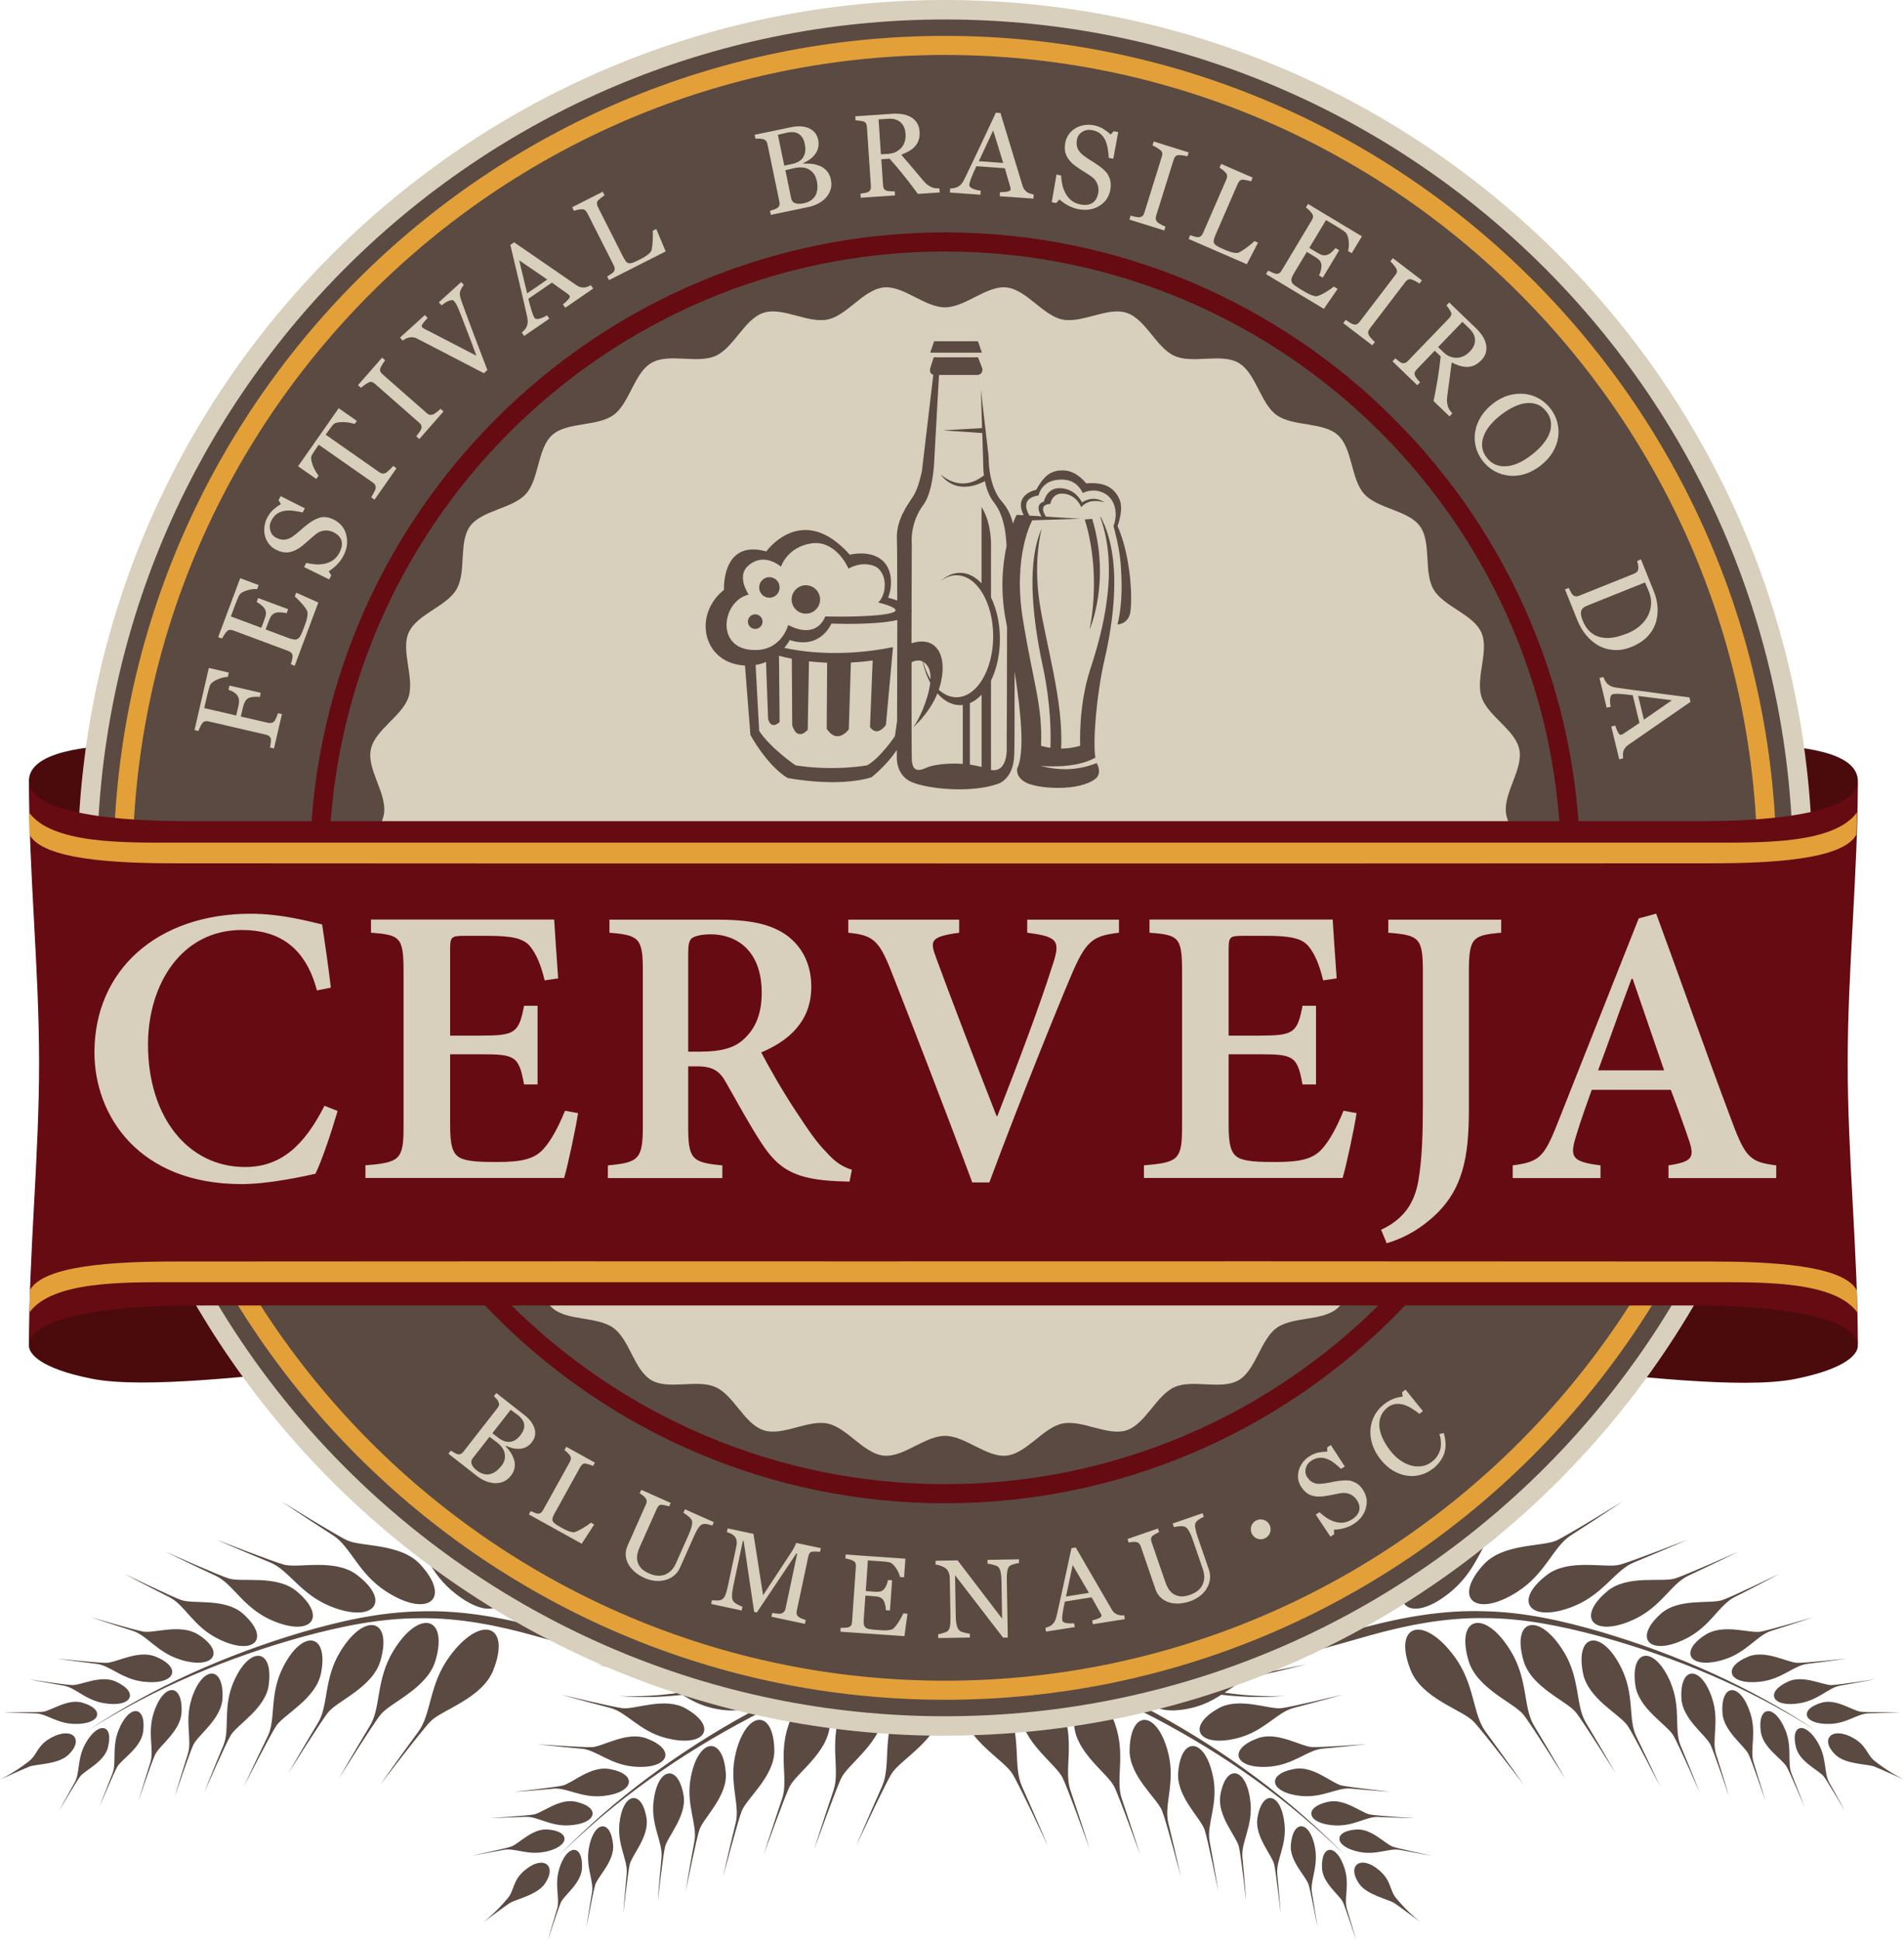 <?xml version="1.0" encoding="UTF-8"?> <svg xmlns="http://www.w3.org/2000/svg" id="Layer_2" data-name="Layer 2" viewBox="0 0 277.61 282.74"><defs><style> .cls-1, .cls-2 { fill: #d8cfbc; } .cls-1, .cls-2, .cls-3, .cls-4, .cls-5, .cls-6 { stroke-width: 0px; } .cls-2, .cls-3, .cls-4, .cls-5, .cls-6 { fill-rule: evenodd; } .cls-3 { fill: #4b0b0d; } .cls-4 { fill: #660b11; } .cls-5 { fill: #e3a039; } .cls-6 { fill: #5a4a42; } </style></defs><g id="Camada_1" data-name="Camada 1"><g><path class="cls-3" d="M4.22,113.74v.04c0,.26.02,2.07.28,4.72.45,4.68,10.53,7.5,15.26,7.34,7.48-.26,23.95-2.76,23.95-2.76l-3.8-13.53c-4.7-.24-35.45-3.96-35.7,4.19"></path><path class="cls-3" d="M4.22,196.12v.04c.03,1.04,1.46,3.23,9.14,4.76,7.69,1.54,23.99-.48,36.55-1.71l-1.14-12.38s-21.53-2.5-29.01-2.75c-4.74-.16-14.81,2.66-15.26,7.33-.26,2.65-.28,4.45-.28,4.71h0Z"></path><path class="cls-3" d="M270.88,196.18c-.04,1.05-1.45,3.24-9.15,4.78-7.7,1.54-23.99-.48-36.55-1.71l1.14-12.41s21.53-2.5,29.01-2.76c4.73-.16,14.81,2.67,15.26,7.34.28,2.88.28,4.75.28,4.75h0Z"></path><path class="cls-6" d="M265.11,254.05c-1.86-3.28-4.13-2.81-3.24.62.55,2.14,3.31,3.29,4.05,4.22.53.68,3.06,5.01,3.06,5.01,0,0-.82-1.56-2.28-4.15-.78-1.39-.33-3.47-1.59-5.69M273.38,256.67c-1.23-.96-1.16-2.29-3.24-3.43-3.06-1.68-4.88.22-2.52,2.49,1.48,1.42,4.62,1.32,5.66,1.71.76.28,4.33,1.91,4.33,1.91,0,0-2.06-.98-4.23-2.68ZM260.3,252.11c-1.54-3.8-4.06-3.6-3.58.21.3,2.38,3.11,4,3.76,5.12.48.81,2.6,5.83,2.6,5.83,0,0-.67-1.8-1.87-4.8-.65-1.61.14-3.78-.9-6.36ZM255.19,249.62c-1.42-4.41-4.28-4.41-4.06-.06.14,2.71,3.17,4.78,3.82,6.09.47.96,2.45,6.79,2.45,6.79,0,0-.61-2.09-1.71-5.57-.6-1.87.47-4.26-.49-7.24ZM249.66,247.57c-1.58-4.9-4.75-4.89-4.51-.07.15,3.01,3.52,5.3,4.24,6.75.52,1.06,2.71,7.54,2.71,7.54,0,0-.67-2.32-1.9-6.18-.66-2.08.52-4.73-.54-8.04ZM243.59,245.21c-2.3-5.44-5.92-5.11-5.15.38.48,3.42,4.56,5.7,5.52,7.29.71,1.16,3.86,8.34,3.86,8.34,0,0-1-2.58-2.8-6.87-.96-2.31.12-5.45-1.44-9.13ZM236.42,243.12c-2.85-5.8-6.8-5.21-5.61.74.74,3.71,5.34,5.95,6.5,7.63.85,1.23,4.75,8.88,4.75,8.88,0,0-1.26-2.76-3.49-7.34-1.2-2.46-.21-5.97-2.15-9.9ZM228.01,240.73c-3.56-5.87-7.67-4.89-5.87,1.3,1.12,3.86,6.21,5.81,7.59,7.47,1.01,1.22,5.85,8.95,5.85,8.95,0,0-1.59-2.8-4.37-7.44-1.5-2.5-.78-6.3-3.19-10.28ZM220.28,240.62c-3.74-6.17-8.07-5.14-6.17,1.37,1.18,4.06,6.52,6.1,7.98,7.85,1.06,1.28,6.15,9.41,6.15,9.41,0,0-1.67-2.95-4.6-7.82-1.57-2.62-.82-6.62-3.35-10.8ZM211.74,231.79c3.92-3.35,4.48-7.6,6.92-9.71,4.54-3.91,7.18-6.31,7.18-6.31,0,0-7.77,6.46-9.25,7.39-2.03,1.27-8.05,1.55-10.57,5.22-4.04,5.89-.04,8.35,5.73,3.4ZM265.61,248.13c-3.4.99-2.64,3.19,1.12,3.1,2.55-.05,4.1-1.51,5.7-1.54,2.98-.08,4.74-.17,4.74-.17,0,0-5.01.04-5.87-.07-1.18-.15-3.58-1.93-5.69-1.32ZM260.73,245.05c-3.5,1.59-2.34,3.84,1.69,3.16,2.74-.46,4.18-2.27,5.89-2.56,3.18-.55,5.07-.92,5.07-.92,0,0-5.38.82-6.32.84-1.29.02-4.15-1.52-6.33-.52ZM254.95,241.41c-4.04,1.62-2.85,4.22,1.75,3.66,3.12-.38,4.84-2.34,6.79-2.59,3.62-.45,5.77-.77,5.77-.77,0,0-6.13.65-7.19.62-1.46-.04-4.61-1.93-7.13-.92ZM248.71,238.2c-4.08,2.58-2.26,5.18,2.65,3.65,3.33-1.04,4.82-3.53,6.89-4.18,3.87-1.22,6.15-2,6.15-2,0,0-6.56,1.93-7.72,2.12-1.6.25-5.42-1.19-7.97.42ZM242.17,235.16c-4.14,3.68-1.59,6.28,3.68,3.63,3.57-1.8,4.79-4.89,7.02-6.02,4.15-2.1,6.58-3.42,6.58-3.42,0,0-7.06,3.42-8.35,3.84-1.77.58-6.35-.33-8.93,1.97ZM234.34,231.9c-4.66,3.89-1.95,6.82,3.91,4.1,3.97-1.84,5.41-5.19,7.89-6.36,4.61-2.16,7.33-3.52,7.33-3.52,0,0-7.85,3.5-9.27,3.92-1.95.58-6.95-.58-9.85,1.85ZM225.56,229.51c-5.14,3.9-2.42,7.14,3.94,4.55,4.31-1.76,6-5.24,8.69-6.35,5.01-2.07,7.95-3.37,7.95-3.37,0,0-8.5,3.33-10.04,3.7-2.1.51-7.34-.96-10.55,1.47ZM221.24,231.97c4.12-2.63,5.21-6.55,7.78-8.21,4.79-3.08,7.59-4.98,7.59-4.98,0,0-8.16,5.04-9.68,5.72-2.07.93-7.77.39-10.62,3.51-4.58,5-1.15,7.84,4.94,3.96ZM71.93,243.38c2.62-6.64-1.82-8.15-6.34-2.04-3.07,4.14-2.67,8.41-4.58,11-3.55,4.83-5.58,7.76-5.58,7.76,0,0,6.13-8.03,7.37-9.27,1.69-1.69,7.5-3.31,9.13-7.45ZM15.73,254.67c.89-3.42-1.39-3.9-3.25-.62-1.26,2.22-.8,4.3-1.58,5.69-1.46,2.59-2.28,4.15-2.28,4.15,0,0,2.53-4.32,3.07-5.01.73-.94,3.49-2.08,4.05-4.22ZM7.46,253.24c-2.08,1.14-2.01,2.47-3.24,3.43-2.17,1.7-4.23,2.68-4.23,2.68,0,0,3.57-1.63,4.32-1.91,1.03-.38,4.18-.29,5.66-1.71,2.37-2.27.55-4.17-2.51-2.49ZM17.3,252.11c-1.04,2.57-.26,4.74-.91,6.36-1.2,3-1.87,4.8-1.87,4.8,0,0,2.12-5.01,2.6-5.83.66-1.11,3.46-2.73,3.76-5.12.47-3.82-2.04-4.01-3.58-.21ZM22.41,249.62c-.96,2.99.1,5.37-.49,7.24-1.11,3.48-1.72,5.57-1.72,5.57,0,0,1.97-5.84,2.45-6.79.65-1.31,3.68-3.38,3.82-6.09.22-4.34-2.64-4.35-4.06.06ZM27.94,247.57c-1.07,3.32.11,5.97-.55,8.04-1.23,3.86-1.9,6.18-1.9,6.18,0,0,2.19-6.47,2.71-7.54.72-1.45,4.09-3.75,4.24-6.75.24-4.82-2.93-4.83-4.51.07ZM39.17,245.59c.77-5.49-2.86-5.81-5.15-.38-1.56,3.68-.47,6.83-1.44,9.13-1.8,4.29-2.8,6.87-2.8,6.87,0,0,3.16-7.18,3.87-8.34.97-1.58,5.05-3.87,5.53-7.29ZM46.8,243.86c1.18-5.95-2.76-6.54-5.61-.74-1.93,3.93-.95,7.44-2.15,9.9-2.23,4.58-3.49,7.34-3.49,7.34,0,0,3.9-7.65,4.75-8.88,1.15-1.67,5.76-3.91,6.5-7.63ZM55.47,242.03c1.8-6.19-2.32-7.17-5.88-1.3-2.41,3.98-1.69,7.78-3.19,10.28-2.79,4.64-4.37,7.44-4.37,7.44,0,0,4.84-7.73,5.85-8.95,1.38-1.66,6.46-3.61,7.59-7.47ZM63.5,241.99c1.89-6.5-2.44-7.54-6.17-1.37-2.53,4.18-1.78,8.18-3.35,10.8-2.93,4.88-4.6,7.82-4.6,7.82,0,0,5.08-8.13,6.15-9.41,1.45-1.75,6.79-3.79,7.97-7.85ZM65.86,231.79c5.78,4.95,9.76,2.48,5.73-3.4-2.52-3.67-8.54-3.95-10.57-5.22-1.49-.93-9.25-7.39-9.25-7.39,0,0,2.64,2.4,7.18,6.31,2.44,2.1,3,6.35,6.91,9.71ZM10.87,251.23c3.77.08,4.53-2.12,1.13-3.1-2.12-.62-4.52,1.17-5.7,1.32-.86.11-5.87.07-5.87.07,0,0,1.77.09,4.74.17,1.6.04,3.15,1.49,5.7,1.54ZM15.17,248.21c4.04.68,5.2-1.57,1.7-3.16-2.18-1-5.04.55-6.33.52-.94-.02-6.32-.84-6.32-.84,0,0,1.89.37,5.07.92,1.71.29,3.15,2.1,5.88,2.56ZM20.9,245.07c4.6.56,5.79-2.05,1.75-3.66-2.52-1.01-5.67.89-7.13.92-1.07.03-7.19-.62-7.19-.62,0,0,2.15.32,5.77.77,1.95.24,3.67,2.21,6.79,2.59ZM26.24,241.85c4.91,1.53,6.73-1.07,2.65-3.65-2.55-1.61-6.36-.17-7.96-.42-1.17-.18-7.73-2.12-7.73-2.12,0,0,2.29.78,6.15,2,2.07.65,3.57,3.14,6.89,4.18ZM31.75,238.8c5.27,2.65,7.82.05,3.68-3.63-2.58-2.3-7.17-1.39-8.93-1.97-1.29-.42-8.35-3.84-8.35-3.84,0,0,2.43,1.31,6.58,3.42,2.23,1.13,3.44,4.23,7.02,6.02ZM39.35,236c5.87,2.72,8.56-.21,3.91-4.1-2.91-2.43-7.9-1.28-9.85-1.85-1.43-.42-9.27-3.92-9.27-3.92,0,0,2.71,1.36,7.33,3.52,2.48,1.16,3.91,4.51,7.89,6.36ZM48.1,234.06c6.36,2.6,9.08-.65,3.94-4.55-3.2-2.43-8.44-.96-10.54-1.47-1.54-.38-10.03-3.7-10.03-3.7,0,0,2.94,1.3,7.95,3.37,2.69,1.11,4.38,4.59,8.69,6.35ZM56.37,231.97c6.09,3.88,9.51,1.04,4.93-3.96-2.85-3.12-8.55-2.58-10.63-3.51-1.52-.68-9.67-5.72-9.67-5.72,0,0,2.8,1.9,7.58,4.98,2.57,1.66,3.66,5.58,7.79,8.21ZM95.08,240.39c-5.63-.13-11.14-1.86-16.72-3.29-5.58-1.46-11.39-2.48-17.21-2.27-5.83.12-11.53,1.41-17.06,3.02-11.06,3.27-21.72,7.98-31.31,14.36,9.7-6.19,20.44-10.68,31.49-13.72,5.54-1.5,11.18-2.66,16.89-2.66,5.71-.08,11.35,1.02,16.85,2.57,5.5,1.51,11.07,3.41,17,3.67,2.93.19,5.87-.12,8.73-.75,1.54.7,3.09,1.91,5.09,2.83-.38.14-.77.28-1.15.41-.25-.15-.5-.31-.79-.46-3.36-1.75-7.99.43-10.02.29-1.49-.1-9.89-1.86-9.89-1.86,0,0,2.94.75,7.91,1.88,1.4.32,2.65,1.28,4.13,2.27-2.91.43-5.86.61-8.82.46,3.1.28,6.21.21,9.3-.15,1.24.79,2.65,1.55,4.45,1.95,5.58,1.25,7.79-1.3,4.51-3.84.5-.15,1-.32,1.5-.49.66.24,1.36.44,2.12.57,5.52.96,7.84-1.36,5.33-3.72.38-.19.75-.39,1.13-.59.37.18.76.35,1.18.51,6.39,2.36,9.19-.64,4.82-4.27.29-.21.58-.42.86-.63.97.97,2.1,1.92,3.55,2.7,6.69,3.6,10.07.35,4.87-4.54-1.05-.98-2.38-1.54-3.77-1.88,3.08-2.67,5.97-5.55,8.74-8.56,2.76,3.01,5.66,5.89,8.74,8.56-1.4.34-2.73.9-3.77,1.88-5.2,4.89-1.83,8.15,4.87,4.54,1.45-.78,2.59-1.72,3.55-2.7.29.21.57.42.86.63-4.37,3.63-1.57,6.63,4.82,4.27.42-.15.8-.33,1.17-.51.37.2.75.4,1.13.59-2.51,2.36-.19,4.68,5.33,3.72.77-.13,1.47-.34,2.12-.57.5.17,1,.33,1.5.48-3.28,2.55-1.06,5.09,4.51,3.84,1.8-.4,3.22-1.16,4.45-1.95,3.09.36,6.2.43,9.3.15-2.96.15-5.91-.03-8.82-.46,1.48-.98,2.73-1.95,4.13-2.27,4.97-1.13,7.91-1.88,7.91-1.88,0,0-8.41,1.76-9.9,1.86-2.03.15-6.66-2.04-10.02-.29-.29.15-.54.3-.79.45-.38-.13-.77-.27-1.15-.41,2-.92,3.55-2.13,5.09-2.83,2.86.63,5.8.94,8.73.75,5.93-.26,11.5-2.15,17-3.67,5.51-1.55,11.14-2.65,16.85-2.57,5.71,0,11.36,1.17,16.89,2.66,11.05,3.04,21.78,7.53,31.48,13.72-9.58-6.38-20.25-11.09-31.3-14.36-5.52-1.61-11.23-2.91-17.05-3.02-5.82-.2-11.63.81-17.21,2.27-5.58,1.43-11.09,3.16-16.72,3.29-1.36.06-2.71,0-4.05-.14,3.41-.63,5.36-1.03,5.36-1.03,0,0-3.2.51-6.11.94-3.95-.52-7.79-1.8-11.5-3.46-.34-.15-.68-.31-1.03-.46.66-.52,1.31-.94,2.04-1.21,0,0,0,0,.02,0,4.68.4,9.91-.05,13.55-3.3-3.46,2.83-8.06,3.24-12.34,2.85,4.58-1.72,7.25-2.79,7.25-2.79,0,0-4.73,1.67-7.97,2.72-.18-.02-.36-.04-.54-.06-3.59-.5-7.13-1.46-10.52-2.73.25-.19.51-.37.78-.52,1.49-.81,2.81-1.53,3.93-2.15,8.64.78,17.54-1.07,24.76-5.73-6.94,4.03-15.1,5.49-22.95,4.73,1.69-.95,2.62-1.48,2.62-1.48,0,0-1.22.63-2.84,1.46-1.39-.14-2.76-.34-4.12-.62-6.3-1.39-12.26-4.11-17.92-7.3-.1-.9-.68-1.54-2.13-1.06-1.45-.48-2.03.16-2.13,1.06-5.67,3.19-11.62,5.91-17.92,7.3-1.36.28-2.74.48-4.12.62-1.62-.83-2.84-1.46-2.84-1.46,0,0,.93.54,2.62,1.48-7.85.76-16.01-.7-22.95-4.73,7.22,4.66,16.11,6.51,24.75,5.73,1.12.62,2.43,1.34,3.93,2.15.27.15.53.33.79.52-3.39,1.27-6.93,2.24-10.52,2.73-.18.02-.36.04-.54.06-3.23-1.05-7.97-2.72-7.97-2.72,0,0,2.67,1.07,7.25,2.79-4.28.39-8.89-.02-12.34-2.85,3.63,3.25,8.86,3.7,13.54,3.3,0,0,.01,0,.02,0,.72.27,1.38.7,2.04,1.21-.34.15-.68.31-1.02.46-3.71,1.66-7.56,2.94-11.5,3.46-2.92-.42-6.12-.94-6.12-.94,0,0,1.95.4,5.37,1.03-1.34.14-2.69.2-4.05.14ZM144.97,227.69c2.34,1.63,4.76,3.12,7.23,4.5-.77.05-1.6.1-2.45.19-1.65-1.5-3.24-3.07-4.78-4.7ZM154.76,233.58c1.05.55,2.11,1.08,3.18,1.6-1.28.1-2.53.39-3.62,1.03-.36-.28-.72-.56-1.08-.85.54-.61,1.04-1.22,1.53-1.78ZM165.44,238.55c.88.38,1.79.74,2.7,1.07-1.83-.37-3.81-.52-5.52.28-.56.26-1.02.53-1.44.8-.3-.17-.6-.33-.9-.5,1.24-.77,2.26-1.65,3.2-2.49.65.28,1.31.56,1.96.84ZM166.38,234.92c-.6.19-1.08.32-1.35.38-.47.1-1.09.1-1.79.06-1.16-.54-2.32-1.09-3.47-1.67,2.17.56,4.38.98,6.61,1.23ZM158.62,228.69c.8.13,1.6.22,2.4.3-1.87.95-3.84,1.92-5.01,2.46-.59-.23-1.18-.47-1.77-.72-3.41-1.95-6.69-4.1-9.76-6.46,4.52,1.98,9.2,3.57,14.14,4.43ZM123.29,236.21c-1.09-.64-2.35-.93-3.62-1.03,1.07-.52,2.13-1.05,3.18-1.6.49.56.99,1.17,1.53,1.78-.36.29-.72.57-1.08.85ZM127.85,232.39c-.85-.09-1.68-.15-2.45-.19,2.47-1.39,4.89-2.88,7.23-4.5-1.54,1.63-3.13,3.19-4.78,4.7ZM116.58,228.99c.81-.08,1.61-.17,2.41-.3,4.93-.86,9.61-2.44,14.13-4.43-3.07,2.37-6.35,4.51-9.75,6.46-.59.25-1.18.49-1.77.72-1.17-.53-3.14-1.51-5.01-2.46ZM112.57,235.3c-.27-.06-.75-.19-1.35-.38,2.23-.26,4.44-.67,6.61-1.23-1.15.58-2.31,1.13-3.47,1.67-.7.04-1.32.04-1.79-.06ZM112.16,238.55c.66-.27,1.31-.55,1.96-.84.94.83,1.96,1.72,3.2,2.49-.3.17-.6.33-.9.5-.42-.27-.88-.54-1.44-.8-1.72-.8-3.69-.65-5.52-.28.92-.34,1.82-.69,2.7-1.07ZM130.74,248.57c-2.12,4.7-.82,8.78-2.12,11.72-2.44,5.48-3.81,8.77-3.81,8.77,0,0,4.28-9.15,5.22-10.63,1.29-2.01,6.62-4.83,7.34-9.22,1.14-7.05-3.51-7.58-6.63-.64ZM81.55,272.3c-.75,2.44.13,4.37-.33,5.9-.87,2.84-1.34,4.54-1.34,4.54,0,0,1.55-4.76,1.92-5.54.52-1.07,2.97-2.78,3.06-4.98.14-3.54-2.19-3.52-3.31.08ZM76.47,272.58c-1.78,1.56-1.44,2.84-2.43,4.04-1.76,2.12-3.56,3.52-3.56,3.52,0,0,3.13-2.35,3.82-2.79.93-.59,4.02-1.17,5.17-2.87,1.83-2.72-.35-4.19-2.99-1.89ZM85.85,269.38c-.47,2.73.75,4.69.47,6.4-.54,3.18-.81,5.09-.81,5.09,0,0,1-5.35,1.29-6.24.41-1.22,2.81-3.41,2.59-5.8-.35-3.83-2.85-3.48-3.54.56ZM90.31,265.85c-.3,3.13,1.25,5.23,1.06,7.19-.34,3.64-.49,5.81-.49,5.81,0,0,.68-6.12.94-7.16.35-1.41,2.88-4.08,2.44-6.76-.71-4.3-3.51-3.69-3.96.92ZM95.27,262.67c-.33,3.47,1.38,5.8,1.18,7.98-.38,4.04-.54,6.45-.54,6.45,0,0,.76-6.79,1.05-7.94.39-1.57,3.2-4.53,2.71-7.5-.79-4.76-3.89-4.1-4.39,1.03ZM105.82,258.34c-.42-5.52-4.03-5.07-5.11.73-.74,3.93.99,6.77.54,9.23-.84,4.58-1.27,7.31-1.27,7.31,0,0,1.56-7.68,2-8.97.61-1.75,4.11-4.85,3.85-8.3ZM107.27,255.51c-1.05,4.25.66,7.47,0,10.13-1.21,4.95-1.85,7.92-1.85,7.92,0,0,2.18-8.31,2.75-9.69.77-1.88,4.8-5.05,4.73-8.84-.11-6.07-4.09-5.8-5.64.48ZM114.97,251.38c-1.51,4.4,0,7.97-.93,10.72-1.73,5.13-2.69,8.21-2.69,8.21,0,0,3.08-8.59,3.81-10,.99-1.92,5.55-4.9,5.83-8.91.44-6.43-3.79-6.52-6.02-.02ZM122.51,249.63c-1.58,4.63,0,8.37-.98,11.27-1.82,5.39-2.82,8.63-2.82,8.63,0,0,3.24-9.03,4-10.51,1.04-2.01,5.83-5.15,6.12-9.37.46-6.76-3.99-6.85-6.32-.02ZM79.37,269.89c3.7-.72,3.97-3.03.44-3.28-2.2-.15-4.17,2.1-5.29,2.5-.82.29-5.72,1.32-5.72,1.32,0,0,1.75-.29,4.67-.85,1.57-.3,3.39.79,5.9.3ZM76.64,264.77c1.73-.08,3.52,1.38,6.3,1.24,4.09-.2,4.74-2.64.98-3.45-2.34-.51-4.81,1.61-6.07,1.86-.93.18-6.36.52-6.36.52,0,0,1.92-.04,5.15-.18ZM80.68,260.66c1.96-.18,4.06,1.38,7.19,1.08,4.61-.44,5.22-3.23.93-3.95-2.68-.45-5.35,2.07-6.76,2.42-1.04.26-7.16.93-7.16.93,0,0,2.17-.14,5.81-.47ZM84.77,254.83c2.17.19,4.16,2.31,7.63,2.62,5.13.44,6.35-2.48,1.81-4.13-2.83-1.03-6.26,1.19-7.87,1.29-1.18.07-8-.42-8-.42,0,0,2.4.28,6.44.65ZM97.13,253.29c5.71,1.47,7.65-1.62,2.82-4.33-3.01-1.69-7.3.17-9.15-.02-1.35-.14-8.98-1.98-8.98-1.98,0,0,2.66.77,7.16,1.94,2.42.63,4.27,3.4,8.14,4.39ZM109.31,250.33c5.09-2.64,10.36-4.98,15.94-6.2,3.72-.87,7.52-1.21,11.35-1.24v.09c.74-.03,1.48-.06,2.21-.07.73.02,1.46.04,2.2.07v-.09c3.83.03,7.64.37,11.36,1.24,5.58,1.21,10.85,3.56,15.94,6.2,10.16,5.33,19.68,11.99,27.85,20.11-8-8.27-17.42-15.15-27.53-20.7-5.05-2.75-10.35-5.23-16.02-6.58-4.29-1.09-8.71-1.49-13.11-1.51-.22,0-.45,0-.68,0s-.45,0-.68,0c-4.41.03-8.83.42-13.11,1.51-5.67,1.35-10.97,3.83-16.02,6.58-10.1,5.55-19.53,12.43-27.52,20.7,8.16-8.12,17.69-14.78,27.84-20.11ZM146.86,248.57c-3.12-6.93-7.78-6.4-6.63.64.72,4.39,6.05,7.21,7.34,9.22.95,1.47,5.23,10.63,5.23,10.63,0,0-1.37-3.29-3.81-8.77-1.31-2.94-.01-7.03-2.13-11.72ZM196.05,272.3c-1.12-3.6-3.44-3.62-3.3-.08.08,2.21,2.54,3.91,3.05,4.98.38.78,1.93,5.54,1.93,5.54,0,0-.47-1.7-1.34-4.54-.47-1.53.42-3.46-.34-5.9ZM203.56,276.62c-.99-1.2-.65-2.48-2.44-4.04-2.63-2.3-4.82-.83-2.99,1.89,1.14,1.7,4.24,2.28,5.17,2.87.67.43,3.81,2.79,3.81,2.79,0,0-1.8-1.39-3.56-3.52ZM191.76,269.38c-.7-4.04-3.2-4.39-3.55-.56-.22,2.39,2.18,4.58,2.58,5.8.3.9,1.3,6.24,1.3,6.24,0,0-.27-1.9-.81-5.09-.28-1.71.94-3.67.47-6.4ZM187.29,265.85c-.45-4.61-3.24-5.22-3.95-.92-.44,2.68,2.08,5.34,2.44,6.76.26,1.04.94,7.16.94,7.16,0,0-.15-2.17-.49-5.81-.18-1.95,1.37-4.06,1.06-7.19ZM182.32,262.67c-.5-5.12-3.6-5.79-4.39-1.03-.49,2.97,2.32,5.93,2.71,7.5.29,1.15,1.05,7.94,1.05,7.94,0,0-.16-2.41-.54-6.45-.2-2.17,1.52-4.51,1.18-7.98ZM176.89,259.07c-1.08-5.8-4.69-6.25-5.11-.73-.26,3.45,3.24,6.55,3.85,8.3.45,1.29,2,8.97,2,8.97,0,0-.43-2.73-1.27-7.31-.45-2.46,1.27-5.3.54-9.23ZM170.34,255.51c-1.55-6.28-5.53-6.54-5.64-.48-.07,3.79,3.95,6.96,4.73,8.84.57,1.38,2.76,9.69,2.76,9.69,0,0-.65-2.97-1.85-7.92-.65-2.66,1.06-5.88,0-10.13ZM162.63,251.38c-2.23-6.5-6.46-6.41-6.02.02.28,4.01,4.83,6.99,5.82,8.91.73,1.41,3.81,10,3.81,10,0,0-.96-3.08-2.69-8.21-.93-2.76.58-6.32-.93-10.72ZM155.1,249.63c-2.34-6.83-6.79-6.74-6.32.02.29,4.22,5.08,7.35,6.12,9.37.76,1.48,4,10.51,4,10.51,0,0-1.01-3.24-2.83-8.63-.98-2.9.61-6.64-.97-11.27ZM197.79,266.61c-3.53.24-3.26,2.55.44,3.28,2.5.49,4.33-.6,5.9-.3,2.92.56,4.67.85,4.67.85,0,0-4.9-1.03-5.72-1.32-1.12-.4-3.08-2.65-5.28-2.5ZM206.11,264.95s-5.43-.34-6.36-.52c-1.26-.25-3.73-2.37-6.07-1.86-3.76.81-3.1,3.25.99,3.45,2.77.13,4.56-1.32,6.3-1.24,3.23.14,5.15.18,5.15.18ZM188.8,257.78c-4.29.72-3.68,3.51.93,3.95,3.12.3,5.23-1.26,7.19-1.08,3.64.33,5.81.47,5.81.47,0,0-6.12-.67-7.16-.93-1.42-.35-4.09-2.87-6.77-2.42ZM183.39,253.32c-4.54,1.65-3.32,4.58,1.81,4.13,3.47-.31,5.46-2.42,7.63-2.62,4.04-.37,6.44-.65,6.44-.65,0,0-6.82.5-8,.42-1.61-.1-5.04-2.31-7.87-1.29ZM177.65,248.96c-4.83,2.71-2.9,5.8,2.82,4.33,3.87-1,5.71-3.76,8.14-4.39,4.5-1.17,7.16-1.94,7.16-1.94,0,0-7.62,1.84-8.97,1.98-1.85.19-6.13-1.68-9.15.02ZM212.01,241.34c-4.53-6.11-8.97-4.6-6.34,2.04,1.64,4.14,7.44,5.76,9.13,7.45,1.24,1.24,7.37,9.27,7.37,9.27,0,0-2.03-2.92-5.58-7.76-1.91-2.59-1.51-6.86-4.57-11Z"></path><path class="cls-3" d="M270.88,113.76h0v-.02h0c-.24-8.15-31-4.43-35.7-4.19l-3.79,13.53s16.47,2.5,23.95,2.76c4.73.16,14.81-2.66,15.26-7.34.26-2.7.27-4.52.28-4.74h0Z"></path><path class="cls-2" d="M137.79,252.95c-69.74,0-126.48-56.73-126.48-126.47S68.05,0,137.79,0s126.47,56.73,126.47,126.47c0,69.74-56.73,126.47-126.47,126.47"></path><path class="cls-6" d="M137.79,2.84C69.5,2.84,14.15,58.19,14.15,126.47s55.35,123.64,123.64,123.64,123.63-55.35,123.63-123.64c0-68.28-55.35-123.63-123.63-123.63"></path><path class="cls-1" d="M59.59,92.18c-1.19,2.66.88,6.6-.03,9.41-.9,2.77-4.89,4.73-5.49,7.62-.61,2.84,2.24,6.26,1.94,9.19-.31,2.88-3.8,5.65-3.8,8.6s3.49,5.72,3.8,8.6c.3,2.94-2.55,6.36-1.94,9.2.6,2.89,4.6,4.85,5.49,7.62.9,2.8-1.17,6.75.03,9.41,1.19,2.68,5.51,3.77,6.97,6.29,1.48,2.55.28,6.83,1.98,9.19,1.73,2.38,6.17,2.53,8.14,4.71,1.95,2.17,1.67,6.62,3.83,8.57,2.18,1.96,6.58,1.21,8.93,2.94,2.38,1.72,3,6.12,5.54,7.61,2.53,1.46,6.66-.2,9.35,1.01,2.67,1.18,4.19,5.37,7.01,6.28,2.76.91,6.47-1.58,9.35-.97,2.84.61,5.22,4.37,8.16,4.67,2.89.3,5.98-2.88,8.94-2.88s6.06,3.19,8.95,2.88c2.93-.3,5.32-4.06,8.15-4.67,2.9-.61,6.58,1.87,9.36.98,2.79-.92,4.34-5.11,6.99-6.29,2.68-1.2,6.82.46,9.35-1.01,2.53-1.48,3.17-5.87,5.52-7.6,2.37-1.73,6.78-.97,8.94-2.93,2.18-1.96,1.89-6.4,3.85-8.58,1.96-2.17,6.41-2.35,8.13-4.72,1.71-2.36.53-6.64,1.99-9.18,1.46-2.53,5.78-3.61,6.98-6.29,1.18-2.67-.9-6.6.01-9.41.91-2.77,4.91-4.74,5.51-7.63.6-2.84-2.27-6.26-1.95-9.2.3-2.88,3.79-5.64,3.79-8.6s-3.49-5.72-3.79-8.6c-.32-2.93,2.55-6.35,1.95-9.19-.61-2.89-4.6-4.85-5.5-7.62-.92-2.81,1.15-6.75-.03-9.41-1.2-2.68-5.52-3.77-6.98-6.3-1.46-2.54-.27-6.82-1.97-9.19-1.73-2.36-6.18-2.53-8.14-4.71-1.96-2.17-1.66-6.62-3.84-8.58-2.17-1.95-6.56-1.2-8.95-2.93-2.35-1.72-2.99-6.12-5.52-7.59-2.53-1.46-6.68.19-9.35-1.02-2.66-1.19-4.19-5.37-7-6.28-2.77-.89-6.46,1.58-9.36.98-2.84-.6-5.23-4.37-8.15-4.67-2.89-.3-5.98,2.9-8.95,2.9s-6.05-3.2-8.94-2.9c-2.94.31-5.31,4.07-8.16,4.67-2.88.6-6.58-1.87-9.35-.98-2.79.91-4.33,5.09-6.99,6.28-2.69,1.2-6.82-.45-9.35,1.02-2.54,1.46-3.17,5.87-5.53,7.59-2.37,1.73-6.77.97-8.95,2.93-2.17,1.96-1.88,6.41-3.83,8.58-1.97,2.17-6.41,2.35-8.15,4.71-1.7,2.36-.49,6.65-1.97,9.19-1.46,2.53-5.78,3.61-6.97,6.31"></path><path class="cls-5" d="M137.78,247.71c-66.85,0-121.23-54.39-121.23-121.24,0-66.85,54.39-121.24,121.23-121.24s121.24,54.39,121.24,121.24-54.39,121.24-121.24,121.24M137.78,8.01c-65.32,0-118.45,53.14-118.45,118.46s53.14,118.46,118.45,118.46,118.46-53.14,118.46-118.46S203.1,8.01,137.78,8.01Z"></path><path class="cls-4" d="M137.78,219.07c-51.05,0-92.6-41.54-92.6-92.6,0-51.06,41.55-92.6,92.6-92.6s92.61,41.54,92.61,92.6c0,51.06-41.55,92.6-92.61,92.6M137.78,36.65c-49.53,0-89.82,40.3-89.82,89.82s40.29,89.82,89.82,89.82,89.83-40.29,89.83-89.82-40.29-89.82-89.83-89.82Z"></path><path class="cls-4" d="M270.88,196.18c0-4.89-14.87-5.91-22.81-5.93H27.02c-7.93.02-22.8,1.04-22.8,5.93,0-13.68,1.48-27.49,1.48-41.28s-1.48-27.56-1.48-41.16c0,5.77,18.55,5.92,22.64,5.93h221.37c4.1,0,22.65-.15,22.65-5.93,0,13.74-1.48,27.48-1.48,41.22s1.48,27.48,1.48,41.22h0Z"></path><path class="cls-5" d="M4.28,191.28c3.33-4.62,13.83-4.42,21.23-4.42h15.71s154.81,0,154.81,0h53.56c7.39,0,17.89-.2,21.23,4.42-.03-1.09-.06-2.17-.1-3.26-1.99-3.66-12.54-4.17-21.23-4.18-49.37-.04-85.25-.03-123.93-.02h-1.06c-27.61-.01-49.71-.02-98.9.02-8.69,0-19.24.51-21.24,4.18-.04,1.09-.07,2.17-.09,3.26"></path><path class="cls-5" d="M4.22,118.38c3.33,4.62,13.83,4.42,21.23,4.42h15.71s154.81,0,154.81,0h53.56c7.39,0,17.9.2,21.23-4.42-.02,1.09-.06,2.17-.1,3.26-1.99,3.66-12.54,4.17-21.23,4.17-49.37.04-85.25.03-123.93.02h-1.06c-27.61.01-49.71.02-98.9-.02-8.69,0-19.25-.51-21.24-4.17-.04-1.09-.07-2.17-.09-3.26"></path><path class="cls-2" d="M84.28,162.23c-.35,2.32-1.51,7.7-2.03,9.44h-28.97v-1.85c5.04-.41,5.56-.81,5.56-5.68v-22.54c0-5.1-.52-5.33-4.75-5.68v-1.91h26.71c.06,1.16.35,5.21.58,8.57l-1.97.29c-.52-2.2-1.22-3.88-2.14-4.98-.93-1.1-2.49-1.51-6.08-1.51h-3.36c-2.03,0-2.2.12-2.2,1.97v12.57h4.46c4.98,0,5.56-.35,6.32-4.35h1.97s0,11.47,0,11.47h-1.97c-.75-4.17-1.33-4.4-6.32-4.4h-4.46v10.31c0,2.78.29,4.11,1.39,4.75,1.04.58,3.07.64,5.45.64,3.53,0,5.45-.41,6.78-1.91,1.1-1.22,2.14-3.13,3.13-5.56l1.91.35ZM123.86,172.2c-.46,0-1.16-.06-1.79-.06-6.26-.29-8.58-1.8-11.01-5.5-1.68-2.55-3.48-5.85-5.16-8.81-.93-1.74-1.97-2.43-4.23-2.43h-1.33s0,8.75,0,8.75c0,4.75.52,5.27,4.98,5.68v1.85h-16.69v-1.85c4.46-.41,5.1-.87,5.1-5.68v-22.66c0-4.75-.52-5.21-4.87-5.56v-1.91h15.59c4.75,0,7.65.58,9.96,2.08,2.32,1.57,3.88,4.12,3.88,7.71,0,5.04-3.3,7.88-7.3,9.56.93,1.8,3.13,5.68,4.87,8.29,2.08,3.19,3.3,4.92,4.58,6.2,1.33,1.51,2.43,2.2,3.77,2.61l-.35,1.74ZM102.25,153.25c2.66,0,4.58-.46,5.91-1.56,2.03-1.68,2.9-4,2.9-7.01,0-6.2-3.71-8.52-7.42-8.52-1.51,0-2.38.29-2.78.58-.41.35-.52.99-.52,2.32v14.2h1.91ZM163.14,135.93c-3.82.46-4.81,1.1-7.07,6.49-1.8,4.23-7.36,17.9-11.82,29.9h-2.49c-3.94-10.6-9.16-24.05-11.88-30.94-1.74-4.4-2.66-5.1-6.2-5.45v-1.91h16.17v1.91c-4.23.58-4.29,1.16-3.36,3.65,1.62,4.46,6.03,15.99,8.81,23.06h.12c3.13-8,6.26-16.34,7.94-21.67,1.28-3.77,1.1-4.46-3.59-5.04v-1.91h13.38v1.91ZM197.79,162.23c-.35,2.32-1.51,7.7-2.03,9.44h-28.97v-1.85c5.04-.41,5.56-.81,5.56-5.68v-22.54c0-5.1-.52-5.33-4.75-5.68v-1.91h26.71c.06,1.16.35,5.21.58,8.57l-1.97.29c-.52-2.2-1.22-3.88-2.14-4.98-.93-1.1-2.49-1.51-6.08-1.51h-3.36c-2.03,0-2.2.12-2.2,1.97v12.57h4.46c4.98,0,5.56-.35,6.31-4.35h1.97s0,11.47,0,11.47h-1.97c-.75-4.17-1.33-4.4-6.31-4.4h-4.46v10.31c0,2.78.29,4.11,1.39,4.75,1.04.58,3.07.64,5.45.64,3.54,0,5.45-.41,6.78-1.91,1.1-1.22,2.14-3.13,3.13-5.56l1.92.35ZM218.87,135.93c-4.17.35-4.7.75-4.7,5.68v19.99c0,7.01-.81,12-5.56,16.05-2.2,1.91-4.46,2.95-6.43,3.53l-.81-1.97c3.13-1.45,4.87-3.71,5.45-7.24.52-3.07.64-6.66.64-11.18v-19.18c0-4.93-.52-5.33-5.04-5.68v-1.91h16.46v1.91ZM243.27,171.68v-1.85c3.48-.52,3.82-1.16,3.01-3.59-.64-1.91-1.62-4.64-2.67-7.42h-11.53c-.75,2.14-1.57,4.35-2.26,6.66-.98,3.13-.69,3.82,3.54,4.35v1.85s-12.8,0-12.8,0v-1.85c3.77-.52,4.52-1.04,6.49-6.03l11.88-29.96,2.55-.69c3.71,10.08,7.36,20.51,11.12,30.48,1.91,5.1,2.67,5.74,6.38,6.2v1.85h-15.7ZM238.05,142.65h-.17c-1.68,4.46-3.24,8.98-4.87,13.33h9.62l-4.58-13.33ZM49.23,161.89c-.81,2.78-2.26,7.18-3.24,9.16-1.56.35-6.72,1.51-10.78,1.51-15.01,0-21.44-10.02-21.44-19.18,0-12.05,9.21-20.22,22.77-20.22,4.69,0,8.86,1.22,10.43,1.56.46,3.19.87,5.8,1.27,9.21l-2.03.41c-1.74-6.6-5.85-8.81-10.95-8.81-8.86,0-13.68,7.99-13.68,16.69,0,10.66,5.91,17.85,14.14,17.85,5.27,0,8.63-3.13,11.59-8.92l1.91.75Z"></path><path class="cls-6" d="M112.18,87.11c.83,0,1.49-.67,1.49-1.5s-.67-1.5-1.49-1.5-1.49.67-1.49,1.5.67,1.5,1.49,1.5M110.11,91.65c.59,0,1.07-.48,1.07-1.06s-.48-1.06-1.07-1.06-1.06.47-1.06,1.06.48,1.06,1.06,1.06ZM109.15,86.63s-1.73-2.51-.2-4.05c1.55-1.55,3.48-1.16,4.92,0,0,0,.87-2.8,4.34-3.38,3.48-.58,5.31,3.19,5.5,3.67,0,0,1.83-1.15,3.76-.38,1.93.78,1.93,4.05.58,5.31,0,0,4.53,1.06,1.44,1.64-3.09.58-9.17.39-9.17.39,0,0-1.06,3.48-5.4,1.26,0,0-1.07,4.25-5.79,3.57-4.73-.68-3.76-7.05,0-8.01ZM158.15,75.7s2.5,6.97.71,16.05c0,0,3.13-6.97.39-16.13l-1.09.08ZM130.83,90.36c0,5.08-.02,10.73-.03,14.7l-.32,2.23s-2.13,3.18-4.06,4.25c0,0-4.82.87-10.42,0,0,0-3.57-2.42-5.31-5.02l-.52-9.61c.55-.09,1.05-.25,1.52-.45l.3,8.28c.45,1.74,1.68.48,1.68.48l-.09-9.66c.62.17,1.25.32,1.87.44l.06,9.71c.77,2.44,2.26.64,2.26.64l.18-9.97c.92.1,1.8.16,2.65.2l-.06,9.64c1.61,2.38,3.22.06,3.22.06l.3-9.73c1.93-.1,3.18-.3,3.18-.3l-.39,9.71c1.1,1.54,2.32-.32,2.32-.32l1.03-11.33c-7.7,1.56-13.63.6-15.85.11.53-.63.8-1.14.8-1.14,4.53,1.45,6.07-2.41,6.07-2.41,0,0,6.25.28,9.63-.52ZM143.17,51.39h-7.54l.57-1.66h6.39l.57,1.66ZM135.66,98.99c-.44-.74-.81-1.6-1.07-2.56.3.16.58.44.81.91.22.43.29,1.01.27,1.65ZM140.38,111.32v-8.58c-.13.01-.27.02-.4.02-1.23,0-2.36-.63-3.3-1.71-1.25,3.05-3.59,4.98-3.59,4.98.79-.86,2.27-4.07,2.54-6.53-.48-.9-.86-1.96-1.12-3.11-.56-.26-1.17-.09-1.6.11-.01,7.12,0,13.85.04,14.38.12,1.14.57,1.71,2.05,1.03.97-.45,3.11-.75,5.37-.59ZM144.49,112.17v-12.98c.81-1.66,1.3-3.77,1.3-6.07s-.49-4.41-1.3-6.07v-7.12s.22-3.54-1.38-6.05v11.13c-.91-.97-1.98-1.53-3.14-1.53-1.03,0-2,.45-2.84,1.22.71-.56,1.5-.87,2.32-.87,2.97,0,5.36,3.98,5.36,8.89s-2.4,8.89-5.36,8.89c-.93,0-1.81-.4-2.58-1.09.14-.4.26-.81.35-1.24.84-3.91-.75-6.65-4.32-5.54,0-1.55,0-3.09.01-4.54.04-.11.03-.22,0-.33.01-5.38.03-9.62.03-9.62,0,0-.34-2.97,1.71-5.71,1.54-2.06,1.6-7.08,1.6-7.08l.66-11.82h5.68c.8-.17.64-.92.64-.92l-.63-1.65h-6.46c-.14.43-.3.96-.46,1.43-.29.85.22,1.07.4,1.13l-1.66,14s-.45,2.4-1.25,3.65c-.8,1.26-2.52,3.43-2.4,6.28.04.92.05,4.5.05,8.95-.71-.25-1.33-.4-1.33-.4.68-1.74.68-4.44-1.16-5.69-1.83-1.26-4.43-.58-4.43-.58-6.95-7.81-12.17-.48-12.17-.48-6.56-1.83-6.17,5.6-6.17,5.6-4.35,3.47-3.19,9.94,2.02,10.9.36.07.7.11,1.04.13l.79,10.1s2.31,4.35,5.4,6.28c0,0,7.24,1.45,12.26-.1,0,0,2.18-1.68,3.69-3.99v.92s-.23,2.74,2.16,3.77c2.4,1.03,8.57,1.6,12.33.34,0,0,2.52-.46,2.63-4.34.05-1.49.06-6.5.05-12.1.98,6.19,1.47,11.79.4,14.09,0,0-.38,1.25,1.33,2.12,1.72.86,7.68,1.33,10.11-.63,0,0,.94-.71.16-2.19-.01-.01-.03-.04-.03-.06-1.49.62-4.46,1.44-8.2.4,0,0,4.91.56,8-1.18-.39-2.63.23-9.46,1.32-14.19,1.26-5.41,2.74-14.8-.55-20.91h-.07c2.83,7.63.34,16.82-1.42,22.16-1.8,5.48-1.48,11.2-1.48,11.2-.99.3-1.95.41-2.79.41.37-6.86-2.27-15.43-3.16-21.39-.93-6.34.35-10.69.35-10.69-2.11,4.58-1.53,12.33.12,19.97,1.24,5.76,1.21,10.18,1.13,12-.84-.12-1.36-.3-1.36-.3.23-5.95-1.17-9.24-2.66-18.48-1.49-9.24,1.37-14.37,1.37-14.37l6.99-.23-4.99-.31c-1.24-1.91.64-1.84.64-1.84,0,0,.24-1.76,2.08-1.49,1.84.27,2.42,1.96,2.42,1.96,1.25-1.49,3.41-.7,3.41-.7-1.72-1.18-3.28,0-3.28,0-.28-.47-1.1-1.96-3.14-2.08-2.03-.11-2.43,1.96-2.43,1.96-1.25.39-.69,1.6-.35,2.15l-1.76-.11c-.4-.67-1.28-2.55,1.33-2.94,0,0,.35-1.88,2.46-2.23,2.11-.35,3.29.47,4,1.88,0,0,1.41-.82,3.06,0,1.65.82,2.12,2.94,1.41,4.82,0,0,.88,3.05,1.06,5.64.13,1.99.34,5.28-.47,8.69,0,0,1.62-.02,1.88-1.88.31-2.27,0-8.22-1.88-12.45,0,0,.93-2.41.29-3.88-.72-1.64-2.06-2.58-4.87-2.35,0,0-1.29-1.77-3.17-1.88-2.06-.12-3.06.94-4.11,2.82,0,0-3.38.63-1.82,3.71l-1.03-.06s-.23.44-.54,1.26c-.23-.99-.69-2.16-1.6-3.18-2.06-2.29-1.94-6.51-1.94-6.51l-1.14-9.82.18,5.61-5.77.33,5.8.39.14,4.52s-.02.69.1,1.64c-.78.65-3.36,2.37-6.27-.1,0,0,1.94,3.23,6.41.95.2,1,.57,2.12,1.24,2.99,1.51,1.93,1.8,4.28,1.92,6.45-.59,2.72-.95,6.5-.1,10.9l.17.92c0,8.06-.05,17.36-.05,17.36,0,0,.3,3.9-2.28,3.47ZM143.12,101.23v10.54c-.56-.15-1.13-.26-1.71-.34v-8.96c.61-.26,1.19-.68,1.71-1.23ZM117.5,89.43c1.14,0,2.07-.93,2.07-2.07s-.93-2.07-2.07-2.07-2.08.93-2.08,2.07.93,2.07,2.08,2.07Z"></path><path class="cls-2" d="M33.36,98.03l-.14.61c-.46.01-.97.14-1.55.39-.57.25-.92.53-1.05.85-.06.16-.12.36-.19.59-.06.23-.13.49-.2.78l-.45,1.94,4.66,1.08.31-1.33c.09-.4.12-.72.09-.97-.03-.24-.12-.46-.26-.66-.1-.13-.26-.28-.49-.43-.23-.15-.49-.27-.77-.36l.14-.61,4.56,1.05-.14.61c-.24-.04-.53-.05-.86-.02-.33.03-.57.08-.73.15-.24.12-.42.29-.55.52-.13.23-.24.52-.32.87l-.31,1.33,3.99.92c.18.04.35.04.51,0,.16-.04.3-.14.43-.3.06-.07.14-.24.26-.5.12-.26.19-.46.23-.6l.58.13-1.16,5-.58-.13c.03-.16.06-.39.1-.66.04-.28.05-.46.03-.55-.03-.18-.11-.32-.23-.43-.12-.11-.28-.18-.48-.23l-8.37-1.94c-.18-.04-.35-.05-.5-.02-.15.03-.29.13-.43.3-.1.13-.21.31-.32.55-.11.23-.19.42-.23.57l-.58-.14,2.09-9.05,2.9.67Z"></path><path class="cls-2" d="M43.2,86.37l3.21,1.44-3.44,9.21-.56-.21c.05-.16.1-.38.17-.65.06-.27.09-.46.08-.55-.02-.2-.07-.35-.18-.46-.1-.11-.25-.2-.44-.28l-8.02-2.99c-.17-.06-.34-.09-.49-.09-.16,0-.31.09-.46.24-.12.11-.25.28-.39.5-.14.22-.24.39-.31.53l-.56-.21,3.21-8.59,2.69,1-.22.59c-.44-.04-.95.02-1.52.2-.58.18-.94.42-1.1.72-.08.15-.17.34-.26.56-.09.22-.19.47-.3.76l-.65,1.74,4.44,1.66.47-1.25c.15-.4.22-.71.21-.92,0-.21-.07-.42-.2-.63-.11-.17-.27-.34-.5-.52-.22-.18-.44-.32-.66-.43l.22-.59,4.37,1.63-.22.59c-.26-.07-.55-.12-.86-.13-.31-.01-.55,0-.72.06-.26.09-.47.22-.61.4-.14.18-.27.44-.4.78l-.47,1.25,3.34,1.25c.33.12.61.2.82.22.21.03.39-.01.54-.11.15-.1.28-.26.4-.48.12-.22.26-.55.42-.98.06-.17.15-.4.25-.68.11-.28.18-.52.23-.72.05-.21.09-.42.11-.66.02-.23,0-.41-.06-.53-.16-.33-.45-.73-.86-1.18-.41-.46-.73-.76-.94-.93l.21-.56Z"></path><path class="cls-2" d="M46.56,75.44c.36-.09.72-.11,1.07-.06.35.05.72.18,1.11.38.93.49,1.52,1.24,1.76,2.24.24,1,.1,2.01-.44,3.03-.25.47-.57.9-.96,1.29-.39.39-.78.7-1.17.93l.37.6-.31.59-3.66-1.8.32-.6c.51.11.99.18,1.43.21.45.02.9-.02,1.35-.12.43-.1.82-.28,1.17-.53.35-.25.65-.6.89-1.06.18-.34.29-.66.34-.96.04-.3.03-.57-.05-.82-.08-.24-.21-.46-.39-.65-.18-.19-.41-.36-.7-.52-.42-.22-.88-.31-1.37-.27-.49.04-.95.25-1.39.62-.3.25-.63.54-1.01.88-.37.33-.71.61-1,.84-.58.45-1.17.72-1.78.82-.61.1-1.26-.04-1.96-.4-.4-.21-.73-.49-.99-.83-.26-.35-.45-.74-.56-1.18-.11-.42-.13-.86-.07-1.33.06-.47.2-.91.42-1.33.25-.48.56-.87.91-1.18.35-.3.71-.56,1.07-.77l-.35-.57.31-.59,3.53,1.78-.32.6c-.46-.1-.91-.18-1.34-.24-.44-.06-.86-.06-1.27,0-.4.06-.76.2-1.09.41-.33.22-.61.54-.85.99-.25.47-.31.95-.18,1.44.13.49.41.85.85,1.08.46.24.89.33,1.3.28.41-.05.82-.23,1.23-.53.36-.27.7-.54,1.01-.82.31-.28.62-.55.94-.79.28-.23.58-.44.89-.62.31-.19.62-.32.95-.41"></path><path class="cls-2" d="M52.04,61.32l-.33.47c-.19-.07-.44-.14-.74-.19-.3-.05-.6-.08-.89-.09-.31-.01-.6.01-.87.06-.27.05-.47.14-.6.28-.12.13-.26.3-.41.51-.16.21-.3.4-.43.59l-.28.4,7.81,5.46c.15.11.31.17.48.2.17.02.35-.02.53-.13.09-.06.25-.2.49-.43.24-.22.41-.41.52-.55l.49.34-3.2,4.58-.49-.34c.08-.13.2-.34.35-.62.16-.28.25-.49.28-.62.05-.19.04-.36-.03-.51-.06-.15-.19-.29-.38-.42l-7.87-5.5-.28.4c-.1.14-.22.32-.36.54-.14.21-.27.42-.38.63-.09.16-.1.38-.06.66.05.28.13.55.24.84.11.28.25.55.4.82.16.27.3.47.42.62l-.34.48-2.65-1.85,5.92-8.46,2.65,1.85Z"></path><path class="cls-2" d="M64.66,59.97l-3.52,4.01-.45-.39c.09-.12.22-.29.39-.52.17-.23.28-.4.32-.52.07-.19.08-.35.04-.5-.04-.15-.14-.29-.31-.44l-6.48-5.69c-.15-.13-.29-.21-.43-.26-.14-.04-.32,0-.53.11-.16.08-.35.2-.56.35-.21.15-.37.28-.49.4l-.45-.39,3.52-4.01.45.39c-.11.13-.23.3-.36.51-.13.2-.23.39-.31.56-.09.2-.1.38-.04.54.07.15.17.29.31.41l6.48,5.69c.14.12.29.2.45.23.16.03.34,0,.53-.09.11-.06.27-.17.49-.33.22-.16.38-.31.51-.45l.45.39Z"></path><path class="cls-2" d="M67.65,41.52c-.1.1-.21.24-.32.43-.11.18-.19.35-.23.5-.06.21-.07.43-.03.64.04.21.1.45.19.71.32.91.84,2.31,1.55,4.21.71,1.9,1.46,3.86,2.25,5.91l-.51.47c-2.05-1.07-4.02-2.09-5.93-3.08-1.9-.99-3.19-1.65-3.86-1.99-.17-.08-.33-.14-.51-.16-.17-.02-.36-.02-.58.02-.18.03-.35.09-.51.18-.17.09-.31.18-.44.28l-.4-.44,3.63-3.29.4.44c-.29.3-.53.57-.7.8-.17.24-.2.42-.1.53.04.05.1.09.17.14.07.05.13.08.18.11.52.27,1.37.71,2.54,1.31,1.18.61,2.85,1.47,5.02,2.6-.38-1.05-.85-2.28-1.39-3.7-.54-1.42-.92-2.38-1.13-2.9-.21-.5-.36-.83-.47-1-.11-.17-.2-.29-.29-.38-.09-.1-.2-.14-.34-.12-.14.01-.3.06-.49.14-.17.08-.34.18-.5.28-.16.11-.32.22-.47.34l-.4-.44,3.26-2.96.4.44Z"></path><path class="cls-2" d="M86.48,42.06l-4.06,2.79-.34-.49c.34-.27.61-.52.8-.75.19-.23.25-.4.18-.5-.03-.04-.07-.09-.12-.14-.05-.05-.1-.1-.15-.13l-2.32-1.65-3.43,2.35c.09.41.18.76.27,1.06.09.3.16.57.24.81.08.24.15.43.21.57.06.14.12.25.17.33.13.19.37.23.73.13.36-.1.73-.26,1.1-.49l.34.49-3.68,2.52-.34-.49c.11-.09.24-.22.39-.39.15-.17.26-.33.32-.48.1-.25.15-.48.16-.68,0-.21-.02-.46-.09-.77-.35-1.57-.76-3.32-1.22-5.27-.46-1.94-.87-3.67-1.23-5.19l.55-.38,9.07,6.24c.19.13.37.22.53.28.16.05.36.08.59.07.15,0,.32-.05.52-.12.2-.07.36-.15.48-.22l.34.49ZM79.8,40.74l-4.1-2.8,1.16,4.81,2.94-2.02Z"></path><path class="cls-2" d="M95.69,33.37l1.37,3.27-8.26,4.18-.27-.53c.11-.07.28-.17.49-.31.21-.14.36-.25.42-.34.12-.14.18-.29.18-.45,0-.16-.04-.34-.14-.53l-3.85-7.61c-.09-.17-.19-.3-.31-.41-.12-.1-.29-.15-.5-.14-.14,0-.33.02-.57.07-.23.05-.42.1-.56.16l-.27-.53,4.46-2.26.27.53c-.14.07-.3.19-.5.35-.2.16-.34.28-.42.36-.14.15-.2.31-.19.48.01.18.06.35.14.51l3.61,7.14c.17.33.31.58.44.74.12.17.27.27.44.31.16.03.36,0,.6-.08.24-.09.56-.23.97-.44.18-.09.37-.19.57-.3.19-.11.37-.23.54-.35.16-.12.3-.24.42-.37.12-.13.2-.25.22-.36.09-.33.15-.8.18-1.4.03-.6.03-1.08-.01-1.42l.53-.27Z"></path><path class="cls-2" d="M119.5,24.16c.39.16.73.4,1.03.73.3.33.51.76.62,1.29.11.54.09,1.04-.06,1.49-.15.45-.39.84-.71,1.18-.31.33-.68.61-1.12.83-.43.23-.89.39-1.38.49l-5.49,1.14-.12-.58c.13-.04.31-.1.56-.19.24-.09.41-.17.51-.24.15-.11.25-.24.3-.38.04-.14.04-.32,0-.52l-1.74-8.38c-.04-.19-.1-.34-.2-.47-.09-.13-.24-.22-.44-.27-.18-.05-.38-.07-.59-.08-.21,0-.39,0-.52.02l-.12-.58,5.35-1.11c.42-.09.82-.13,1.22-.12.4,0,.79.07,1.17.21.36.12.68.33.96.62.27.28.46.66.56,1.14.09.41.09.79,0,1.14-.08.35-.23.67-.45.96-.21.27-.45.52-.75.73-.29.22-.62.41-.98.57l.02.07c.34-.03.73-.02,1.17.02.44.04.84.15,1.21.31M117.16,22.82c.15-.28.24-.57.26-.86.02-.3-.01-.64-.09-1.02-.13-.64-.41-1.11-.84-1.4-.42-.29-1.01-.36-1.76-.2-.17.04-.39.09-.65.15-.26.06-.48.12-.66.16l.93,4.49,1.04-.22c.45-.09.82-.23,1.11-.41.29-.18.51-.41.66-.68ZM119.07,26.3c-.14-.69-.49-1.21-1.04-1.56-.55-.35-1.26-.43-2.11-.26-.35.07-.64.14-.88.2-.24.06-.42.1-.53.13l.85,4.11c.07.34.26.58.58.69.31.12.72.12,1.22.02.81-.17,1.38-.54,1.71-1.1.33-.57.4-1.31.21-2.24Z"></path><path class="cls-2" d="M137.01,28.05l-3.18.21c-.78-1.06-1.48-1.98-2.1-2.75-.62-.77-1.3-1.56-2.02-2.38l-1.21.08.25,3.77c.01.2.05.37.13.51.07.14.21.25.41.31.1.03.28.06.53.07.25.02.46.02.64.02l.04.59-5,.34-.04-.59c.13-.02.32-.05.58-.1.25-.04.42-.09.52-.14.16-.08.27-.2.34-.34.07-.14.09-.33.08-.54l-.58-8.59c-.01-.2-.05-.37-.12-.51-.07-.15-.2-.25-.42-.32-.14-.04-.33-.07-.55-.1-.23-.03-.42-.04-.57-.04l-.04-.6,5.46-.37c.5-.03.97-.01,1.42.06.45.07.85.21,1.22.42.36.2.65.47.88.82.23.35.36.77.4,1.28.03.46-.01.87-.13,1.23-.11.36-.3.68-.55.95-.23.26-.52.49-.86.68-.34.2-.72.37-1.13.53.63.74,1.16,1.36,1.59,1.86.42.5.94,1.12,1.55,1.84.27.32.5.55.71.7.21.15.41.26.61.35.15.06.33.11.55.13.22.02.4.03.55.03l.04.59ZM132.03,19.49c-.05-.72-.29-1.27-.73-1.67-.44-.39-1.03-.56-1.78-.51l-1.42.09.34,5.09,1.09-.07c.77-.05,1.39-.34,1.87-.87.48-.53.69-1.21.63-2.06Z"></path><path class="cls-2" d="M150.67,28.95l-4.91-.35.04-.59c.43,0,.8-.03,1.09-.09.29-.06.44-.16.45-.28,0-.05,0-.11,0-.19,0-.07-.02-.14-.04-.2l-.79-2.73-4.15-.3c-.18.38-.33.71-.45.99-.12.28-.22.54-.32.78-.09.24-.15.43-.19.57-.04.15-.06.27-.07.37-.02.22.15.41.49.56.34.15.73.25,1.17.3l-.04.59-4.45-.32.04-.59c.15,0,.33-.02.55-.06.22-.04.4-.1.55-.18.23-.13.42-.28.55-.44.13-.16.27-.38.41-.66.7-1.45,1.48-3.07,2.33-4.88.85-1.81,1.61-3.42,2.27-4.83l.67.05,3.2,10.53c.07.22.15.41.24.55.1.14.23.28.41.43.12.09.28.17.49.23.2.07.37.11.51.13l-.04.59ZM146.27,23.75l-1.46-4.74-2.09,4.48,3.55.26Z"></path><path class="cls-2" d="M161.57,25.54c.19.32.31.66.36,1.01.05.35.03.74-.05,1.17-.21,1.03-.76,1.8-1.65,2.32-.89.52-1.9.66-3.03.44-.52-.1-1.02-.29-1.51-.56-.49-.27-.89-.55-1.22-.86l-.47.53-.65-.13.69-4.02.66.13c.04.52.11,1,.21,1.44.1.43.27.85.5,1.26.22.38.5.71.84.97.34.27.76.45,1.26.55.38.08.71.09,1.02.05.3-.04.56-.14.77-.28.21-.15.38-.33.52-.56.13-.23.23-.5.3-.82.09-.47.05-.93-.13-1.39-.18-.46-.51-.84-.98-1.15-.33-.21-.7-.45-1.12-.72-.42-.26-.79-.51-1.09-.73-.59-.43-1.03-.92-1.29-1.47-.27-.55-.32-1.22-.17-1.99.09-.45.26-.84.52-1.19.26-.35.58-.64.98-.87.37-.22.79-.37,1.26-.44.46-.07.93-.07,1.4.03.53.11,1,.29,1.39.54.39.25.74.52,1.04.81l.45-.49.66.13-.72,3.89-.66-.13c-.03-.47-.08-.92-.15-1.36-.07-.44-.19-.84-.36-1.22-.17-.37-.41-.68-.71-.93-.3-.26-.7-.44-1.19-.53-.52-.1-.99-.03-1.43.23-.43.26-.7.63-.79,1.12-.1.5-.07.95.1,1.33.17.38.45.72.86,1.02.36.27.72.52,1.07.73.36.22.7.44,1.03.67.3.21.58.43.85.68.27.24.49.51.66.79"></path><path class="cls-2" d="M169.76,33.59l-5.09-1.59.18-.57c.15.03.36.08.64.15.28.06.48.09.6.08.2-.02.35-.07.47-.17.12-.1.21-.25.28-.46l2.57-8.24c.06-.19.08-.35.06-.49-.02-.14-.12-.29-.32-.45-.14-.11-.32-.24-.55-.37-.22-.13-.41-.23-.56-.29l.18-.57,5.09,1.59-.18.57c-.17-.05-.37-.09-.61-.12-.24-.04-.45-.05-.64-.05-.22,0-.39.06-.5.19-.11.12-.2.27-.25.45l-2.57,8.23c-.05.18-.07.34-.03.5.03.16.13.31.29.45.1.08.27.18.5.31.24.13.44.22.61.28l-.18.57Z"></path><path class="cls-2" d="M183.43,35.36l-1.64,3.15-8.49-3.69.24-.55c.13.04.31.1.56.18.24.08.42.11.53.11.18,0,.34-.05.46-.15.12-.1.23-.25.32-.45l3.4-7.82c.08-.17.11-.34.11-.5,0-.16-.07-.32-.21-.47-.09-.11-.23-.24-.42-.4-.19-.15-.35-.26-.48-.33l.24-.55,4.59,1.99-.24.55c-.15-.06-.34-.11-.59-.16-.25-.05-.43-.08-.55-.09-.2-.01-.36.04-.49.16-.13.12-.23.27-.3.44l-3.19,7.33c-.15.34-.25.61-.29.81-.05.2-.03.38.04.54.08.14.23.28.45.41.22.13.54.29.96.47.19.08.39.16.6.24.21.08.41.14.61.19.19.05.38.08.55.09.17.01.31,0,.42-.06.31-.14.71-.4,1.2-.76.49-.36.85-.66,1.08-.91l.54.24Z"></path><path class="cls-2" d="M195.02,42.12l-2,2.89-8.43-5.06.31-.51c.15.08.35.17.61.28.26.11.43.17.52.18.19.02.36,0,.49-.09.13-.08.25-.21.35-.39l4.4-7.34c.09-.16.15-.32.17-.47.02-.16-.03-.32-.15-.5-.09-.14-.23-.3-.42-.48-.19-.18-.34-.31-.47-.4l.31-.51,7.86,4.72-1.48,2.46-.54-.32c.12-.42.15-.93.08-1.53-.07-.6-.24-1.01-.5-1.22-.14-.11-.3-.23-.5-.36-.2-.13-.43-.28-.69-.44l-1.6-.96-2.44,4.06,1.15.69c.37.22.66.35.87.38.21.03.43,0,.66-.08.19-.08.39-.21.6-.4.21-.19.39-.38.54-.57l.54.32-2.4,4-.54-.32c.12-.24.21-.52.28-.82.07-.31.09-.55.07-.72-.03-.27-.13-.5-.28-.67-.15-.17-.39-.35-.7-.54l-1.15-.69-1.84,3.06c-.18.31-.31.56-.37.76-.06.2-.06.39,0,.55.07.17.2.33.4.48.2.15.5.35.89.59.16.09.36.22.62.37.26.15.48.28.67.36.19.09.4.17.62.23.22.07.4.08.54.04.36-.1.8-.31,1.32-.63.52-.32.88-.58,1.08-.76l.52.31Z"></path><path class="cls-2" d="M200.09,50.33l-4.24-3.24.36-.47c.13.08.31.2.55.36.24.15.42.25.54.28.19.05.36.06.5,0,.14-.05.28-.16.42-.34l5.24-6.86c.12-.16.19-.3.22-.45.03-.14-.02-.32-.14-.53-.09-.15-.22-.33-.39-.53-.17-.2-.31-.35-.43-.46l.36-.47,4.24,3.24-.36.47c-.14-.1-.32-.21-.53-.32-.21-.12-.41-.21-.58-.27-.21-.08-.39-.07-.54,0-.15.08-.28.19-.39.33l-5.23,6.85c-.11.15-.18.3-.2.46-.02.16.02.34.12.52.07.11.19.26.37.46.18.2.34.36.48.48l-.36.47Z"></path><path class="cls-2" d="M211.32,60.66l-2.3-2.21c.26-1.29.47-2.43.63-3.41.15-.98.29-2.01.41-3.09l-.87-.84-2.62,2.72c-.14.14-.23.29-.29.44-.06.15-.04.32.05.52.04.1.15.25.3.44.16.2.3.36.42.48l-.41.43-3.61-3.48.41-.43c.1.08.26.2.46.36.2.16.35.25.46.29.17.06.33.07.48.02.15-.05.3-.15.45-.31l5.98-6.2c.14-.14.24-.29.3-.43.07-.15.05-.32-.04-.52-.07-.13-.16-.29-.29-.48-.13-.19-.25-.34-.35-.45l.41-.43,3.94,3.79c.36.35.66.71.91,1.09.25.38.42.78.51,1.19.09.4.09.8-.01,1.21-.1.4-.33.79-.68,1.15-.32.33-.65.57-1,.73-.35.16-.7.23-1.08.23-.35,0-.71-.06-1.08-.17-.37-.12-.76-.28-1.15-.48-.12.96-.22,1.77-.31,2.43-.09.65-.2,1.44-.32,2.38-.06.41-.07.74-.04,1,.03.25.08.48.15.69.05.15.14.32.27.5.13.18.24.32.34.43l-.41.43ZM214.32,51.22c.5-.52.75-1.07.74-1.66,0-.59-.28-1.14-.82-1.67l-1.02-.98-3.54,3.67.79.76c.55.53,1.18.8,1.9.8.71,0,1.36-.31,1.95-.92Z"></path><path class="cls-2" d="M227.18,63.74c-.11.75-.38,1.48-.81,2.19-.43.71-1.02,1.35-1.76,1.93-.75.58-1.52.99-2.31,1.23-.79.24-1.57.31-2.32.22-.74-.08-1.44-.3-2.09-.66-.65-.36-1.21-.85-1.69-1.46-.51-.65-.85-1.35-1.03-2.09-.18-.74-.21-1.48-.08-2.22.12-.73.4-1.44.83-2.15.44-.7,1-1.32,1.7-1.87.76-.6,1.54-1.01,2.32-1.23.78-.23,1.56-.3,2.32-.23.75.08,1.46.3,2.11.67.66.37,1.21.85,1.68,1.45.48.62.82,1.29,1.01,2.03.19.73.23,1.46.12,2.19M219.76,67.94c.59-.07,1.19-.24,1.78-.53.59-.28,1.21-.67,1.83-1.16.64-.5,1.19-1.02,1.63-1.57.44-.54.76-1.08.95-1.62.19-.53.24-1.06.17-1.59-.07-.53-.29-1.03-.66-1.5-.41-.53-.88-.88-1.41-1.06-.53-.18-1.09-.23-1.68-.14-.56.08-1.14.27-1.75.57-.6.3-1.19.67-1.77,1.12-.64.49-1.17,1-1.59,1.51-.42.51-.74,1.05-.94,1.6-.2.54-.27,1.08-.21,1.6.06.53.29,1.05.68,1.55.37.47.81.81,1.32,1.01.51.21,1.06.27,1.65.2Z"></path><path class="cls-2" d="M237.89,94.27c-.94.38-1.83.53-2.66.45-.83-.07-1.58-.3-2.25-.69-.67-.39-1.25-.9-1.76-1.52-.5-.62-.9-1.31-1.21-2.06l-1.83-4.56.55-.22c.06.15.15.34.28.57.12.23.22.38.29.44.13.13.27.2.44.22.16.02.33-.01.52-.09l7.98-3.2c.18-.07.32-.16.44-.28.12-.12.18-.28.19-.49.01-.19,0-.39-.04-.59-.04-.2-.08-.37-.12-.51l.55-.22,1.93,4.8c.26.66.42,1.35.48,2.08.05.72,0,1.39-.16,2.01-.2.83-.61,1.58-1.21,2.25-.6.67-1.41,1.2-2.42,1.61M237.14,92.37c.74-.3,1.37-.66,1.89-1.1.52-.44.93-.93,1.22-1.49.28-.53.44-1.1.48-1.72.04-.62-.07-1.24-.33-1.88-.09-.21-.19-.45-.3-.71-.11-.26-.2-.46-.26-.59l-8.49,3.41c-.47.19-.74.46-.82.8-.07.35,0,.81.24,1.37.26.66.61,1.18,1.04,1.58.43.4.91.66,1.45.8.56.14,1.16.18,1.79.09.63-.08,1.32-.28,2.08-.58Z"></path><path class="cls-2" d="M236.09,110.66l-1.16-4.78.58-.14c.13.42.27.75.42,1.01.15.26.28.37.4.34.05-.01.11-.03.18-.06.07-.03.13-.06.17-.09l2.36-1.58-.98-4.04c-.42-.06-.78-.1-1.08-.13-.31-.03-.59-.05-.85-.07-.25-.01-.45-.02-.61,0-.15,0-.28.02-.37.05-.22.05-.34.26-.38.63-.04.37-.01.77.07,1.2l-.58.14-1.05-4.34.58-.14c.04.14.12.31.22.5.1.2.22.35.33.47.2.18.39.31.58.39.19.08.44.14.75.19,1.59.23,3.38.47,5.36.73,1.98.26,3.74.49,5.29.69l.16.65-9.05,6.26c-.19.13-.34.27-.45.4-.1.13-.2.31-.28.52-.05.14-.07.32-.07.53,0,.21,0,.39.04.52l-.58.14ZM239.69,104.88l4.07-2.83-4.91-.63.84,3.46Z"></path><path class="cls-2" d="M185.26,222.87c0,.8-.65,1.45-1.45,1.45s-1.44-.65-1.44-1.45.64-1.45,1.44-1.45,1.45.65,1.45,1.45"></path><path class="cls-2" d="M74.93,212.63c.12.38.16.78.11,1.2-.05.42-.23.83-.55,1.23-.32.41-.69.7-1.11.87-.42.17-.85.23-1.29.21-.43-.03-.86-.13-1.29-.3-.43-.17-.83-.41-1.21-.7l-4.21-3.29.35-.45c.11.07.27.17.48.29.21.12.38.2.49.23.18.04.33.03.46-.02.13-.06.26-.16.38-.31l4.99-6.39c.11-.14.19-.29.22-.43.04-.14,0-.31-.08-.49-.08-.16-.18-.32-.31-.47-.13-.15-.24-.27-.34-.36l.35-.44,4.1,3.21c.32.25.6.51.84.81.24.29.43.62.57.98.13.34.18.7.14,1.07-.04.38-.19.74-.48,1.1-.25.31-.52.55-.82.7-.3.16-.63.24-.97.26-.32.02-.65-.01-.99-.09-.34-.08-.68-.2-1.01-.36l-.04.06c.23.23.47.52.7.86.24.34.41.7.52,1.07M74.47,210.11c.3-.06.56-.17.78-.34.23-.16.46-.39.68-.69.38-.49.55-.98.5-1.46-.05-.49-.36-.96-.94-1.41-.13-.1-.31-.23-.51-.38-.21-.15-.38-.28-.52-.38l-2.67,3.41.8.62c.34.27.67.45.98.55.31.1.61.13.9.07ZM73.12,213.62c.41-.53.57-1.1.48-1.71-.09-.61-.46-1.18-1.12-1.69-.27-.21-.5-.38-.68-.52-.19-.14-.33-.24-.43-.31l-2.45,3.13c-.21.27-.25.55-.15.85.11.3.35.6.73.9.62.49,1.24.68,1.85.57.61-.11,1.2-.51,1.75-1.22ZM86.65,222.15l-1.83,2.82-7.71-4.27.27-.49c.12.05.29.13.51.22.22.1.39.15.49.15.17.02.32-.01.45-.1.13-.08.24-.21.34-.39l3.92-7.06c.09-.16.14-.31.15-.46.01-.15-.04-.31-.15-.47-.08-.11-.2-.25-.36-.41-.16-.16-.31-.28-.43-.36l.27-.49,4.17,2.31-.27.49c-.13-.07-.31-.14-.54-.21-.23-.07-.4-.12-.51-.14-.19-.03-.35,0-.48.1-.13.1-.24.23-.33.39l-3.67,6.63c-.17.31-.29.55-.35.74-.06.18-.07.35,0,.51.06.14.19.28.39.43.2.14.49.32.86.53.17.1.35.19.54.29.19.09.38.17.56.24.18.06.35.1.51.13.16.03.3.02.4-.02.31-.11.71-.31,1.2-.6.49-.3.86-.55,1.11-.76l.49.27ZM103.87,222.33c-.14-.06-.35-.12-.63-.18-.28-.07-.53-.08-.75-.04-.21.04-.43.22-.65.54-.22.32-.44.73-.66,1.24l-1.99,4.48c-.25.57-.59,1.02-1.02,1.33-.43.31-.89.52-1.4.62-.5.09-.99.1-1.46.03-.47-.07-.9-.2-1.29-.37-.62-.27-1.13-.6-1.55-.98-.41-.38-.72-.77-.93-1.2-.2-.42-.31-.84-.31-1.27,0-.43.08-.84.25-1.23l2.71-6.09c.07-.17.11-.32.1-.46,0-.14-.07-.29-.2-.47-.09-.12-.22-.24-.39-.37-.17-.13-.31-.22-.43-.28l.23-.52,4.29,1.91-.23.52c-.14-.05-.32-.11-.54-.16-.22-.05-.39-.08-.5-.09-.19-.01-.34.03-.46.14-.12.11-.21.25-.28.41l-2.54,5.69c-.12.28-.22.58-.3.91-.07.33-.08.67-.02,1,.07.35.23.69.48,1,.25.31.65.59,1.22.85.53.24,1.02.35,1.45.34.44,0,.82-.1,1.15-.29.31-.17.58-.38.79-.63.21-.25.38-.52.51-.81l1.88-4.23c.24-.54.4-.99.47-1.37.08-.38.06-.65-.04-.82-.12-.2-.31-.39-.57-.59-.26-.2-.47-.34-.62-.42l.23-.52,4.21,1.87-.23.52ZM117.36,236.65l-4.88-1.04.12-.55c.18.03.41.06.69.09.29.03.49.03.6,0,.18-.06.32-.15.42-.26.1-.11.18-.26.22-.45l1.7-8.02-.12-.03-5.76,8.6-.39-.08-1.54-10.36-.1-.02-1.4,6.59c-.13.64-.2,1.13-.19,1.48,0,.35.08.61.22.79.09.13.3.29.64.46.34.18.56.28.67.3l-.12.55-4.45-.95.12-.55c.24.03.49.04.76.04.27,0,.49-.05.65-.13.21-.11.38-.3.51-.59.13-.28.27-.78.42-1.48l1.2-5.65c.07-.33.09-.6.05-.83-.03-.22-.11-.42-.23-.58-.13-.18-.3-.32-.52-.44-.22-.12-.44-.2-.67-.26l.12-.55,3.76.8,1.4,8.94,4.17-6.34c.15-.23.29-.48.42-.75.13-.26.21-.44.23-.53l3.6.76-.12.55c-.15-.02-.34-.04-.57-.05-.24,0-.41,0-.52.01-.19.03-.33.1-.42.23-.1.13-.16.29-.19.46l-1.69,7.95c-.04.18-.04.34,0,.48.03.14.13.27.29.4.08.07.24.16.47.25.23.09.41.16.55.19l-.12.55ZM132.32,235.14l-.45,3.3-9.34-.65.04-.56c.16,0,.37,0,.64-.02.27-.02.44-.04.52-.07.17-.07.3-.16.37-.29.08-.12.12-.28.13-.47l.56-8.09c.01-.17,0-.33-.05-.47-.05-.14-.17-.26-.34-.36-.14-.08-.33-.15-.57-.22-.24-.07-.42-.11-.57-.14l.04-.56,8.71.61-.19,2.71-.6-.04c-.08-.41-.28-.85-.6-1.33-.32-.48-.64-.75-.95-.81-.16-.03-.36-.06-.58-.09-.23-.03-.48-.05-.78-.07l-1.77-.12-.31,4.47,1.27.09c.41.03.71,0,.9-.05.19-.06.37-.18.52-.35.13-.15.24-.34.34-.59.1-.25.17-.49.21-.71l.6.04-.31,4.4-.6-.04c0-.26-.04-.53-.11-.82-.07-.29-.15-.5-.25-.63-.15-.22-.32-.37-.53-.44-.2-.08-.48-.13-.82-.15l-1.27-.09-.24,3.38c-.02.34-.02.61.01.81.04.2.12.35.25.46.13.11.31.19.55.23.24.04.57.08,1.01.11.17.01.4.03.69.05.28.02.52.03.72.02.2,0,.41-.03.63-.07.22-.04.37-.11.47-.2.26-.24.54-.6.84-1.1.3-.5.5-.86.59-1.1l.57.04ZM148.57,227.79c-.15,0-.38.05-.68.14-.31.08-.53.17-.65.26-.19.14-.31.39-.37.77-.06.38-.09.85-.07,1.43l.14,8.26h-.69s-7-9.09-7-9.09l.1,5.82c.01.65.06,1.15.15,1.5.09.35.22.59.39.74.12.11.38.22.76.31.39.1.64.14.76.15v.56s-4.62.08-4.62.08v-.56c.13-.01.37-.07.71-.17.34-.1.55-.19.63-.26.18-.15.31-.38.37-.69.07-.31.09-.83.08-1.56l-.1-5.55c0-.25-.05-.49-.14-.73-.09-.24-.21-.43-.35-.56-.19-.17-.45-.32-.78-.44-.33-.12-.59-.18-.8-.19v-.56s3.21-.06,3.21-.06l6.49,8.49-.09-5.37c-.01-.66-.06-1.16-.15-1.51-.09-.35-.22-.58-.38-.7-.15-.1-.39-.19-.73-.28-.34-.09-.6-.14-.77-.14v-.56s4.58-.08,4.58-.08v.57ZM163.98,235.97l-4.64.73-.09-.56c.4-.09.73-.2.99-.32.26-.12.38-.24.36-.35,0-.05-.02-.1-.04-.17-.02-.07-.05-.12-.08-.17l-1.32-2.35-3.9.62c-.09.39-.16.73-.21,1.01-.05.29-.09.55-.13.79-.03.24-.05.43-.05.57,0,.15,0,.26.02.35.03.21.22.35.57.41.35.06.73.07,1.15.03l.09.56-4.19.66-.09-.56c.13-.03.3-.09.5-.17.2-.08.36-.17.47-.28.19-.18.32-.35.41-.52.09-.17.17-.4.24-.69.34-1.48.71-3.15,1.11-5,.4-1.85.75-3.5,1.07-4.94l.63-.1,5.24,9.02c.11.19.22.34.34.45.12.11.28.21.48.3.13.06.3.09.5.11.2.02.37.02.5,0l.09.56ZM158.77,232.13l-2.37-4.05-.97,4.58,3.35-.53ZM175.54,221.04c-.14.05-.33.15-.58.3-.25.15-.44.31-.58.48-.13.17-.17.45-.11.83.06.38.18.83.36,1.36l1.6,4.64c.21.59.26,1.15.16,1.67-.1.52-.3.99-.6,1.41-.3.41-.65.74-1.05,1.01-.4.27-.8.47-1.2.61-.64.22-1.24.33-1.8.34-.56,0-1.06-.08-1.5-.25-.43-.17-.8-.41-1.1-.72-.3-.31-.51-.66-.65-1.07l-2.17-6.31c-.06-.17-.14-.31-.24-.41-.1-.1-.25-.17-.46-.21-.15-.03-.33-.03-.54,0-.21.02-.38.05-.51.09l-.18-.53,4.44-1.53.18.53c-.14.05-.31.14-.51.25-.2.11-.34.21-.43.28-.15.12-.23.26-.24.42,0,.16.02.32.07.49l2.03,5.89c.1.28.23.58.4.87.17.29.4.54.67.75.29.21.64.34,1.03.4.4.06.89-.01,1.47-.21.55-.19.98-.44,1.29-.74.32-.3.53-.64.65-1,.11-.34.16-.67.14-1-.02-.32-.08-.64-.18-.94l-1.5-4.37c-.19-.56-.39-1-.59-1.32-.2-.33-.4-.52-.59-.57-.22-.07-.49-.08-.82-.05-.33.03-.57.07-.74.12l-.18-.53,4.36-1.5.18.53ZM197.12,215.87c.34.1.65.25.91.46.26.21.51.49.73.84.53.85.65,1.74.37,2.68-.28.94-.89,1.7-1.81,2.27-.43.27-.89.47-1.41.6-.51.13-.98.2-1.41.21l.02.67-.54.34-2.14-3.22.55-.34c.37.33.73.62,1.08.85.36.23.74.41,1.17.54.4.12.81.16,1.21.12.41-.04.82-.19,1.24-.45.31-.19.56-.41.74-.63.18-.23.3-.46.35-.7.05-.24.05-.48,0-.72-.05-.25-.16-.5-.33-.76-.24-.38-.57-.67-.99-.87-.42-.19-.9-.24-1.43-.15-.37.07-.78.15-1.24.24-.47.1-.88.16-1.23.21-.69.09-1.31.04-1.86-.17-.54-.21-1.01-.63-1.41-1.26-.23-.36-.37-.75-.42-1.16-.04-.41,0-.82.11-1.24.11-.39.31-.77.58-1.13.27-.35.6-.65.99-.89.44-.28.88-.45,1.31-.54.43-.08.85-.12,1.25-.12v-.63s.53-.34.53-.34l2.04,3.14-.55.34c-.33-.3-.66-.58-.99-.84-.33-.26-.68-.46-1.05-.6-.35-.14-.72-.2-1.09-.18-.38.02-.77.16-1.17.41-.43.27-.7.63-.83,1.09-.13.46-.07.89.17,1.29.26.41.57.7.93.85.36.15.78.2,1.26.14.43-.05.83-.11,1.22-.19.39-.09.77-.15,1.15-.21.34-.05.69-.08,1.03-.09.34,0,.67.03.98.11ZM208.88,214.06c-.53.41-1.12.71-1.77.88-.65.17-1.31.21-2,.11-.68-.1-1.35-.35-2.01-.74-.66-.39-1.27-.95-1.83-1.65-.55-.71-.95-1.44-1.19-2.19-.23-.75-.32-1.48-.26-2.2.06-.71.26-1.38.6-2.01.34-.63.81-1.17,1.4-1.63.44-.34.88-.6,1.32-.77.44-.17.9-.28,1.37-.33l-.08-.63.5-.39,2.53,3.13-.51.4c-.31-.26-.67-.51-1.09-.77-.41-.26-.81-.44-1.18-.55-.42-.13-.84-.16-1.24-.11-.4.06-.78.22-1.13.5-.41.32-.71.7-.92,1.15-.21.45-.3.95-.28,1.5.02.53.17,1.1.44,1.74.27.63.66,1.26,1.16,1.91.44.57.92,1.03,1.44,1.39.51.36,1.04.62,1.59.77.55.15,1.08.18,1.6.09.52-.08,1.01-.3,1.46-.66.34-.26.61-.56.81-.89.2-.33.34-.66.41-1,.07-.35.09-.7.06-1.06-.02-.36-.09-.71-.21-1.07l.64-.14c.33,1.16.35,2.16.05,3.01-.3.84-.86,1.58-1.67,2.22Z"></path></g></g></svg> 